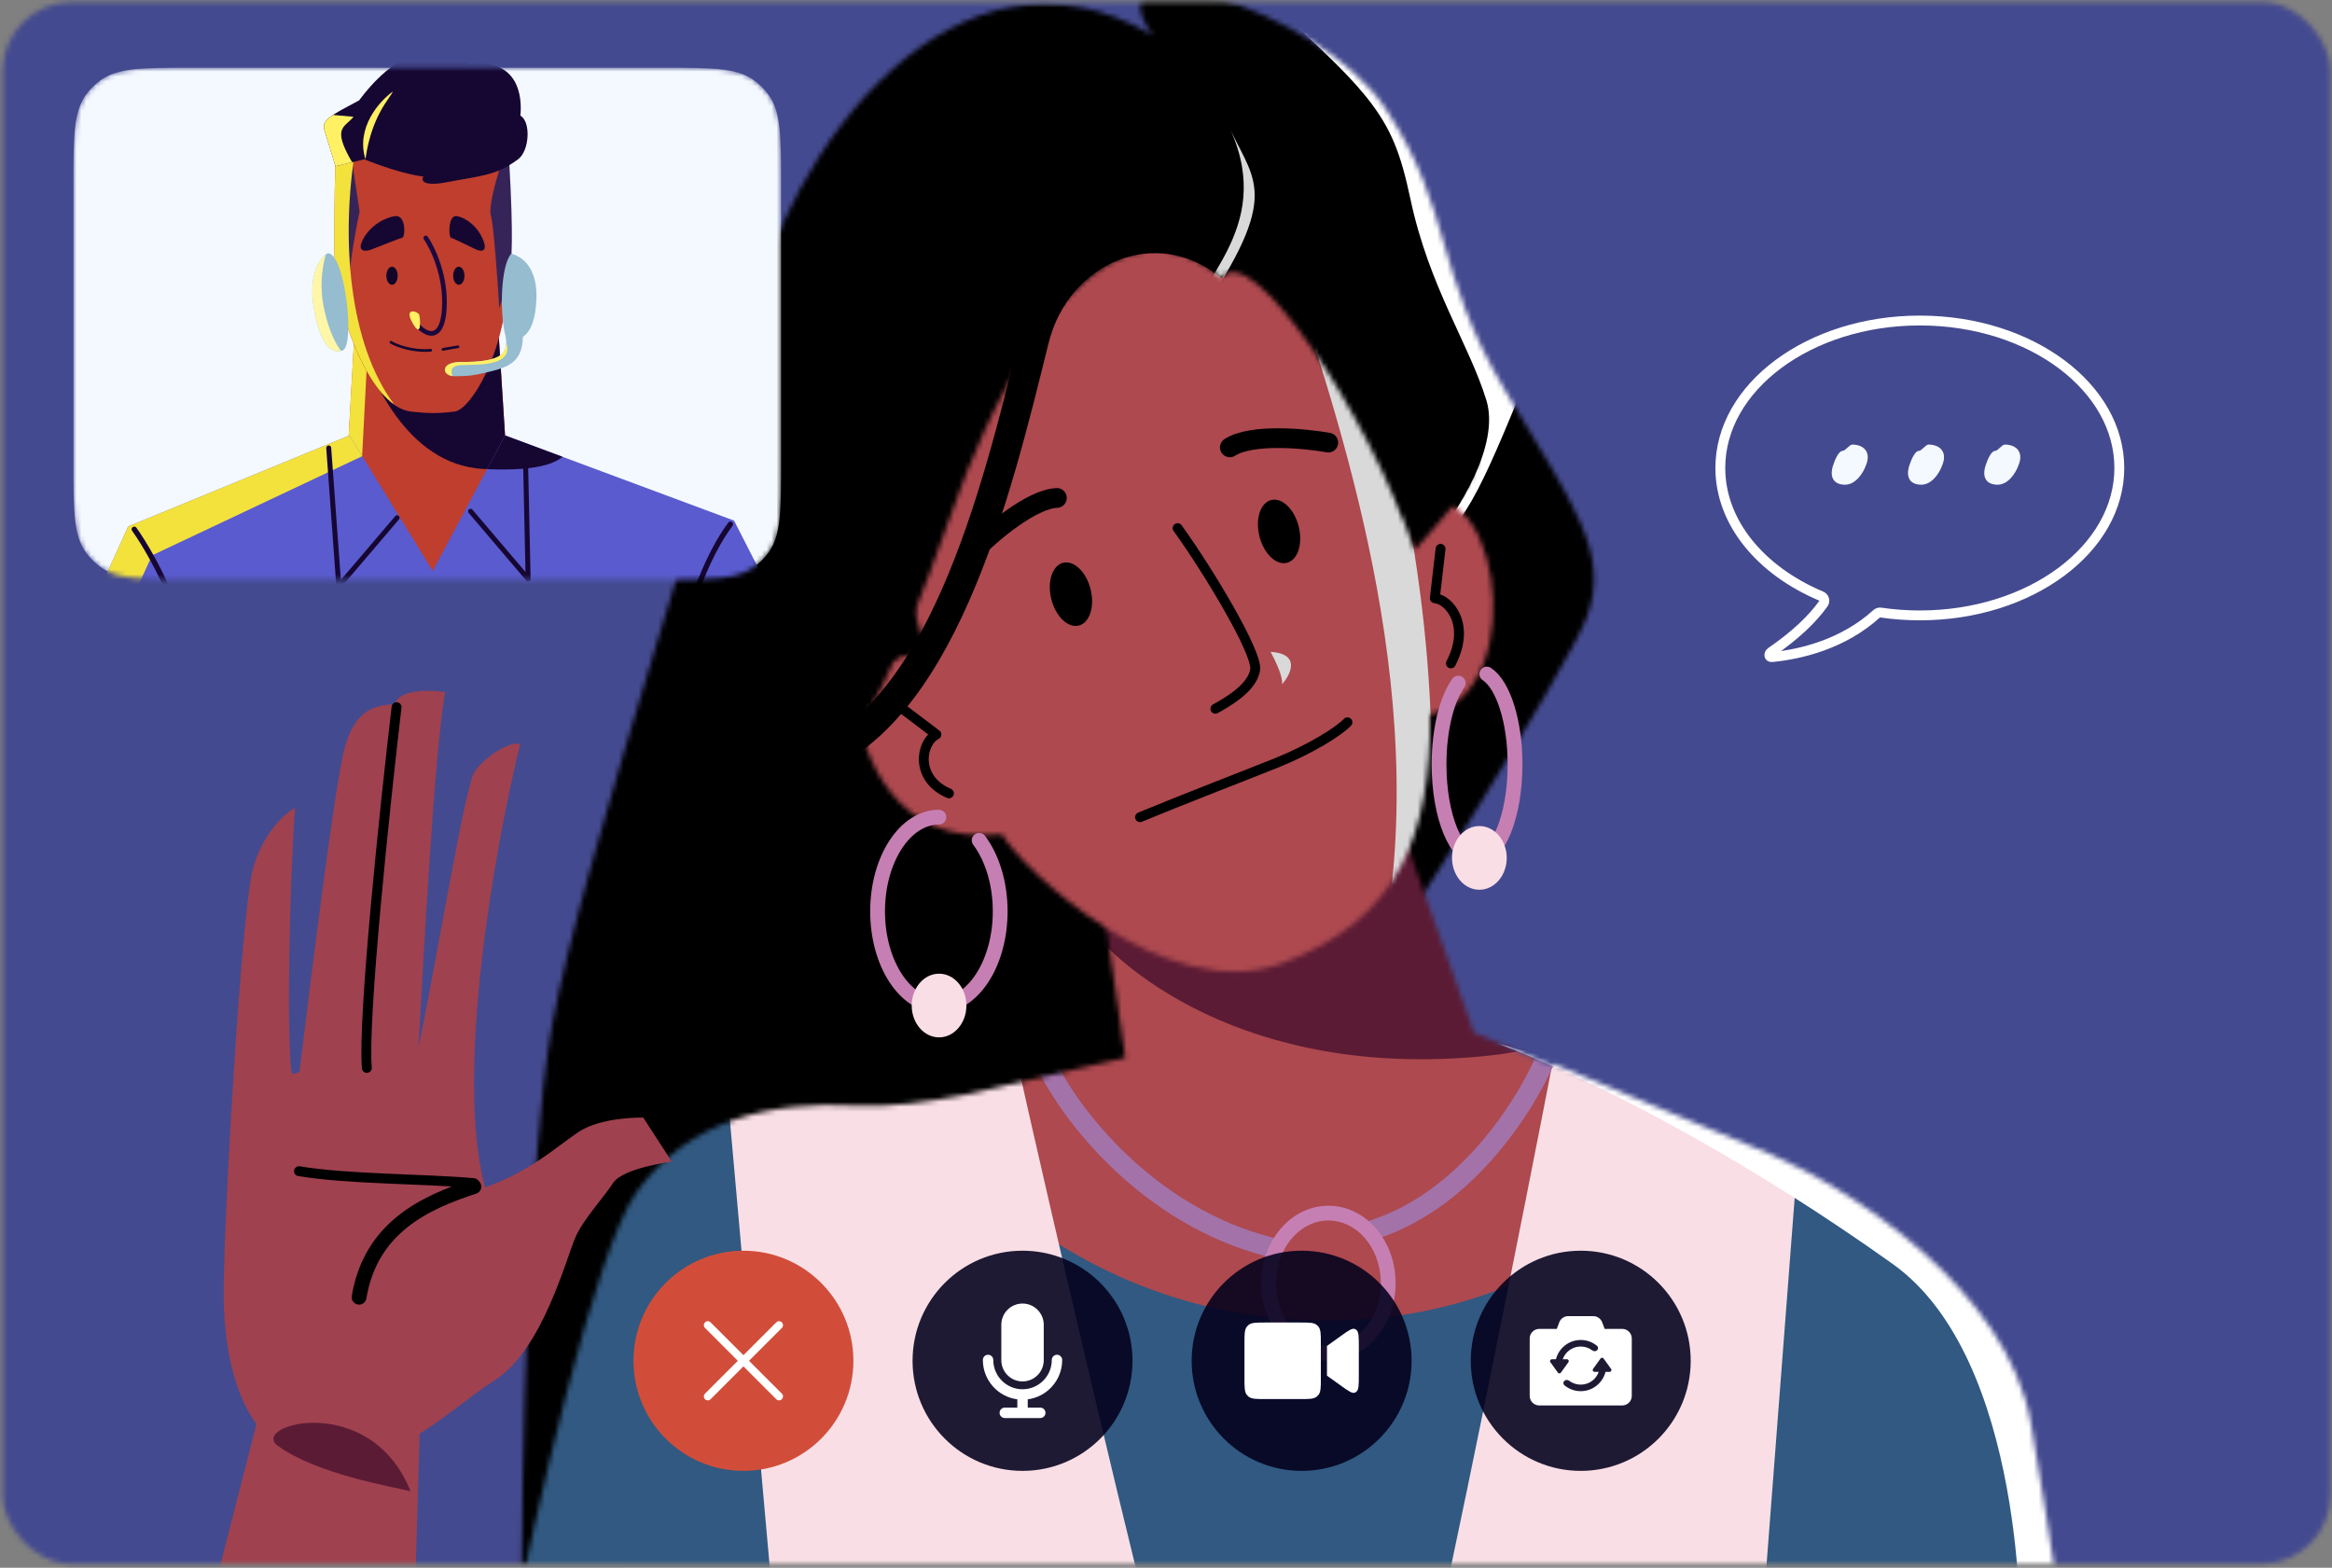 <svg width="473" height="318" viewBox="0 0 473 318" fill="none" xmlns="http://www.w3.org/2000/svg">
<rect x="0" y="0" width="473" height="318" fill="#808080" stroke="none"/>
<mask id="mask0_1574_33282" style="mask-type:alpha" maskUnits="userSpaceOnUse" x="0" y="0" width="473" height="318">
<rect x="0.544" y="0.444" width="472.143" height="316.755" rx="14" fill="#444A8F"/>
</mask>
<g mask="url(#mask0_1574_33282)">
<rect x="-27.277" y="-10.135" width="527.785" height="352.438" fill="#444A8F"/>
<mask id="mask1_1574_33282" style="mask-type:alpha" maskUnits="userSpaceOnUse" x="105" y="-3" width="219" height="331">
<path d="M305.322 79.304C290.611 54.564 294.784 42.922 281.076 22.107C267.368 1.291 219.838 -12.086 233.826 7.186C194.037 -16.439 159.221 30.501 152.382 65.005C148.507 84.559 118.188 173.804 111.971 207.998C106.998 235.353 105.754 298.974 105.754 327.366L175.385 296.28L266.777 215.459C280.247 195.564 317.819 135.756 321.798 125.312C326.772 112.256 319 102.307 305.322 79.304Z" fill="black"/>
</mask>
<g mask="url(#mask1_1574_33282)">
<rect x="82.405" y="-14.009" width="255.585" height="358.517" fill="black"/>
<path d="M286.077 40.37C282.257 22.445 278.619 19.335 249.526 -6.819C286.847 -11.52 323.334 42.9 311.285 72.58L311.177 72.846C301.612 96.408 297.108 107.505 290.374 110.14C295.664 103.969 304.303 90.352 301.482 81.183C297.955 69.722 289.897 58.296 286.077 40.37Z" fill="white"/>
</g>
<mask id="mask2_1574_33282" style="mask-type:alpha" maskUnits="userSpaceOnUse" x="103" y="156" width="316" height="178">
<path d="M222.278 173.657L228.246 214.536L195.523 222.087C188.343 223.496 180.302 224.643 173.47 224.263C156.684 223.331 139.637 226.96 129.068 241.881C120.613 253.818 108.345 307.989 103.268 333.583H418.785C418.474 330.164 416.671 316.424 411.946 288.82C407.221 261.216 374.747 240.845 359.101 234.11L314.959 215.769C314.934 215.922 314.908 216.077 314.88 216.234L298.963 209.463L280.165 156.649L222.278 173.657Z" fill="#9F414F"/>
</mask>
<g mask="url(#mask2_1574_33282)">
<rect x="29.34" y="209.416" width="403.852" height="234.936" fill="#315981"/>
<path d="M178.002 98.376H360.829V211.271C360.829 211.271 331.954 267.857 269.416 267.857C206.877 267.857 178.002 215.453 178.002 215.453V98.376Z" fill="#AD494F"/>
<path d="M240.695 358.769C229.654 317.282 213.233 246.132 206.402 215.742H147.018L162.909 393.898C193.438 399.474 251.736 400.255 240.695 358.769Z" fill="#F9DFE5"/>
<path d="M285.684 357.305C295.175 315.818 309.292 244.668 315.164 214.278H366.216L352.554 392.434C326.309 398.01 276.192 398.791 285.684 357.305Z" fill="#F9DFE5"/>
<path d="M300.648 214.254C252.907 218.789 225.854 196.45 218.295 184.714C189.889 145.089 260.367 130.408 296.471 152.787C332.575 175.166 348.39 209.718 300.648 214.254Z" fill="#5C1B34"/>
<path d="M212.468 216.37C217.105 225.919 232.631 246.606 257.635 252.962" stroke="#A372A9" stroke-width="4" stroke-linecap="round"/>
<path d="M314.301 212.815C310.638 222.364 298.377 243.051 278.63 249.408" stroke="#A372A9" stroke-width="4" stroke-linecap="round"/>
<path d="M383.888 256.368C356.265 236.679 327.369 220.712 303.957 211.7L432.964 247.405L439.429 332.332H409.749C409.749 332.332 411.065 275.738 383.888 256.368Z" fill="white"/>
</g>
<mask id="mask3_1574_33282" style="mask-type:alpha" maskUnits="userSpaceOnUse" x="173" y="43" width="130" height="155">
<path d="M188.247 132.567C177.92 106.75 179.727 56.406 220.518 44.787C261.31 33.168 280.415 85.579 284.545 104.425C303.134 89.451 311.778 139.99 290.092 144.895C290.092 169.163 284.029 186.266 260.277 195.302C236.525 204.338 207.093 175.94 203.221 169.228C181.534 171.706 174.908 153.22 173.531 142.635C174.306 139.967 177.094 132.567 188.247 132.567Z" fill="#9F414F"/>
</mask>
<g mask="url(#mask3_1574_33282)">
<rect x="138.655" y="8.312" width="209.939" height="210.357" fill="#AD494F"/>
<ellipse cx="217.221" cy="120.521" rx="4.104" ry="6.563" transform="rotate(-14.075 217.221 120.521)" fill="black"/>
<ellipse cx="259.434" cy="107.788" rx="4.104" ry="6.563" transform="rotate(-14.075 259.434 107.788)" fill="black"/>
<path d="M238.855 107.124C245.135 115.818 255.05 132.379 254.589 135.794C254.071 139.623 248.585 142.59 246.515 143.763" stroke="black" stroke-width="2" stroke-linecap="round"/>
<path d="M257.715 132.214C259.993 136.446 260.196 138.385 260.012 138.826C261.818 136.794 263.888 132.626 257.715 132.214Z" fill="#D9D9D9"/>
<path d="M197.514 111.743C200.945 108.262 209.121 101.24 214.372 101.001" stroke="black" stroke-width="4" stroke-linecap="round"/>
<path d="M269.417 89.775C264.605 88.915 253.875 87.904 249.45 90.743" stroke="black" stroke-width="4" stroke-linecap="round"/>
<path d="M231.231 165.75C239.487 162.319 254.254 156.621 258.981 154.71C265.993 151.876 271.613 148.295 273.304 146.505" stroke="black" stroke-width="2" stroke-linecap="round"/>
<path d="M183.003 143.729L189.934 148.985C186.752 150.576 185.489 157.95 192.47 160.92" stroke="black" stroke-width="2" stroke-linecap="round" stroke-linejoin="round"/>
<path d="M292.19 111.323L291.024 121.348C293.819 121.548 298.407 126.632 294.288 134.559" stroke="black" stroke-width="2" stroke-linecap="round" stroke-linejoin="round"/>
<path d="M281.308 186.887C289.572 134.459 269.817 80.523 260.771 51.806C267.045 46.788 278.545 62.889 286.282 108.473C300.234 190.677 273.62 235.658 281.308 186.887Z" fill="#D9D9D9"/>
</g>
<path d="M190.436 165.75C183.569 165.75 178.002 174.303 178.002 184.853C178.002 195.404 183.569 203.957 190.436 203.957C197.303 203.957 202.87 195.404 202.87 184.853C202.87 179.106 201.218 173.952 198.604 170.45" stroke="#C67FB2" stroke-width="3" stroke-linecap="round"/>
<ellipse cx="190.469" cy="203.957" rx="5.547" ry="6.459" fill="#F9DFE5"/>
<path d="M295.783 138.558C293.455 141.821 291.885 147.984 291.885 155.049C291.885 165.522 295.335 174.012 299.59 174.012C303.846 174.012 307.296 165.522 307.296 155.049C307.296 146.263 304.868 138.873 301.573 136.72" stroke="#C67FB2" stroke-width="3" stroke-linecap="round"/>
<ellipse cx="300.063" cy="174.012" rx="5.547" ry="6.459" fill="#F9DFE5"/>
<path d="M249.686 54.112C234.631 41.775 214.326 50.397 209.749 68.952C202.014 100.311 190.721 146.745 162.701 155.109" stroke="black" stroke-width="6"/>
<ellipse cx="269.448" cy="260.281" rx="12.128" ry="14.219" stroke="#C67FB2" stroke-width="3"/>
<mask id="mask4_1574_33282" style="mask-type:alpha" maskUnits="userSpaceOnUse" x="142" y="19" width="159" height="147">
<path d="M143.705 148.821C139.284 168.276 152.326 171.285 168.573 155.037C178.145 145.465 186.521 122.174 194.523 99.919C196.735 93.77 219.37 32.359 247.808 56.406C253.663 48.251 277.375 83.673 286.91 111.609C299.247 97.181 308.239 92.163 288.583 63.725C275.98 45.491 264.753 28.977 255.783 26.417C253.647 22.07 248.503 19.338 238.619 19.919C203.389 21.992 148.126 129.365 143.705 148.821Z" fill="black"/>
</mask>
<g mask="url(#mask4_1574_33282)">
<rect x="99.83" y="10.344" width="229.402" height="191.081" fill="black"/>
<path d="M249.652 26.491C254.775 37.326 260.094 40.064 241.337 66.723C241.337 57.736 258.723 46.901 249.652 26.491Z" fill="#D9D9D9"/>
</g>
<path d="M98.378 240.856C92.118 217.62 100.52 171.237 105.503 150.949C103.43 150.204 98.033 153.641 96.145 156.751C94.256 159.86 87.97 197.999 84.885 212.382C85.804 196.097 88.171 151.174 90.317 140.367C85.458 139.728 80.918 140.255 80.07 142.767C77.394 143.211 72.129 142.641 69.74 152.345C67.35 162.049 60.755 217.391 60.755 217.391C60.755 217.391 60.245 217.818 59.157 217.762C58.093 210.187 58.73 178.818 59.853 163.88C57.483 165.083 53.109 169.399 51.242 176.484C48.908 185.341 45.231 249.454 45.368 263.004C45.504 276.554 49.139 293.77 63.938 296.41C78.737 299.051 90.845 286.003 100.426 279.896C110.007 273.789 114.786 255.409 116.73 250.939C118.286 247.362 122.397 242.957 124.378 239.928C126.359 236.899 136.262 235.617 136.262 235.617L130.474 226.689C130.474 226.689 121.927 226.463 117.192 229.697C112.457 232.931 107.652 237.502 98.378 240.856Z" fill="#9F414F"/>
<path d="M80.435 143.432C78.07 163.577 73.555 206.417 74.406 216.616" stroke="black" stroke-width="2" stroke-linecap="round"/>
<path d="M60.641 237.554C70.737 239.239 85.727 239.047 96.135 239.987" stroke="black" stroke-width="2" stroke-linecap="round"/>
<path d="M96.118 240.682C86.205 243.914 75.192 248.957 72.829 263.121" stroke="black" stroke-width="3" stroke-linecap="round"/>
<path d="M40.783 332.663L53.34 283.702C65.291 275.188 81.09 283.133 85.162 289.012L83.737 338.188L40.783 332.663Z" fill="#9F414F"/>
<path d="M83.271 302.472C75.127 282.085 50.496 288.973 56.357 293.258C64.181 298.978 79.576 301.578 83.271 302.472Z" fill="#5C1B34"/>
</g>
<ellipse cx="264.01" cy="276.016" rx="22.305" ry="22.33" fill="#03011D" fill-opacity="0.88"/>
<path d="M252.926 269.062C252.415 269.68 252.415 270.601 252.415 272.444V279.589C252.415 281.431 252.415 282.353 252.926 282.971C253.015 283.079 253.114 283.178 253.222 283.267C253.84 283.779 254.76 283.779 256.6 283.779H263.723C265.564 283.779 266.484 283.779 267.102 283.267C267.209 283.178 267.309 283.079 267.398 282.971C267.909 282.353 267.909 281.431 267.909 279.589V272.444C267.909 270.601 267.909 269.68 267.398 269.062C267.309 268.954 267.209 268.855 267.102 268.765C266.484 268.254 265.564 268.254 263.723 268.254H256.6C254.76 268.254 253.84 268.254 253.222 268.765C253.114 268.855 253.015 268.954 252.926 269.062Z" fill="white"/>
<path d="M272.085 281.138L269.15 279.035V273.003L272.085 270.9C273.563 269.84 274.302 269.31 274.886 269.596C274.956 269.63 275.024 269.673 275.088 269.722C275.612 270.128 275.612 271.12 275.612 273.103V278.936C275.612 280.919 275.612 281.91 275.088 282.316C275.024 282.366 274.956 282.408 274.886 282.443C274.302 282.728 273.563 282.198 272.085 281.138Z" fill="white"/>
<ellipse cx="320.62" cy="276.016" rx="22.305" ry="22.33" fill="#03011D" fill-opacity="0.88"/>
<path fill-rule="evenodd" clip-rule="evenodd" d="M330.973 283.133V271.486C330.973 270.415 330.104 269.545 329.032 269.545H325.473L324.972 268.215C324.689 267.458 323.965 266.957 323.156 266.957H318.081C317.272 266.957 316.548 267.458 316.265 268.215L315.767 269.545H312.209C311.137 269.545 310.268 270.415 310.268 271.486V283.133C310.268 284.205 311.137 285.074 312.209 285.074H329.032C330.104 285.074 330.973 284.205 330.973 283.133ZM315.588 275.705C316.161 273.46 318.201 271.793 320.62 271.793C321.878 271.793 323.034 272.243 323.934 272.991C324.174 273.191 324.197 273.543 324.014 273.795C323.771 274.13 323.279 274.149 322.949 273.899C322.303 273.41 321.497 273.12 320.62 273.12C318.928 273.12 317.496 274.197 316.969 275.705H317.817C318.124 275.705 318.302 276.052 318.123 276.301L316.598 278.419C316.448 278.628 316.137 278.628 315.987 278.419L314.462 276.301C314.282 276.052 314.46 275.705 314.767 275.705H315.588ZM323.423 278.262C323.116 278.262 322.938 277.915 323.118 277.666L324.643 275.548C324.793 275.339 325.104 275.339 325.254 275.548L326.779 277.666C326.958 277.915 326.78 278.262 326.473 278.262H325.648C325.078 280.509 323.041 282.179 320.62 282.179C319.361 282.179 318.205 281.728 317.305 280.979C317.066 280.78 317.043 280.43 317.225 280.178C317.466 279.844 317.956 279.825 318.285 280.073C318.933 280.562 319.743 280.852 320.62 280.852C322.314 280.852 323.743 279.773 324.267 278.262H323.423Z" fill="white"/>
<ellipse cx="150.789" cy="276.016" rx="22.305" ry="22.33" fill="#D14D3A"/>
<path fill-rule="evenodd" clip-rule="evenodd" d="M142.998 268.223C143.311 267.91 143.82 267.91 144.133 268.223L150.79 274.88L157.447 268.223C157.76 267.91 158.269 267.91 158.582 268.223C158.896 268.537 158.896 269.045 158.582 269.359L151.925 276.016L158.582 282.672C158.895 282.986 158.895 283.494 158.582 283.808C158.269 284.121 157.76 284.121 157.447 283.808L150.79 277.151L144.133 283.808C143.82 284.121 143.311 284.121 142.998 283.808C142.684 283.494 142.684 282.986 142.998 282.672L149.655 276.016L142.998 269.359C142.684 269.045 142.684 268.537 142.998 268.223Z" fill="white"/>
<ellipse cx="207.4" cy="276.016" rx="22.305" ry="22.33" fill="#03011D" fill-opacity="0.88"/>
<path d="M211.704 275.894C211.704 278.274 209.777 280.203 207.4 280.203C205.023 280.203 203.097 278.274 203.097 275.894V268.713C203.097 266.334 205.023 264.405 207.4 264.405C209.777 264.405 211.704 266.334 211.704 268.713V275.894Z" fill="white"/>
<path d="M201.467 275.848C201.467 275.264 200.994 274.791 200.411 274.791C199.828 274.791 199.355 275.264 199.355 275.848C199.355 279.938 202.4 283.316 206.345 283.833V285.514H203.801C203.218 285.514 202.745 285.987 202.745 286.571C202.745 287.154 203.218 287.628 203.801 287.628H211C211.583 287.628 212.055 287.154 212.055 286.571C212.055 285.987 211.583 285.514 211 285.514H208.456V283.833C212.4 283.316 215.445 279.938 215.445 275.848C215.445 275.264 214.973 274.791 214.39 274.791C213.807 274.791 213.334 275.264 213.334 275.848C213.334 279.129 210.677 281.788 207.4 281.788C204.123 281.788 201.467 279.129 201.467 275.848Z" fill="white"/>
<mask id="mask5_1574_33282" style="mask-type:alpha" maskUnits="userSpaceOnUse" x="14" y="13" width="145" height="105">
<path d="M14.889 37.712C14.889 27.723 14.889 22.729 17.432 19.228C18.254 18.097 19.248 17.103 20.379 16.282C23.88 13.738 28.874 13.738 38.863 13.738H134.458C144.446 13.738 149.44 13.738 152.941 16.282C154.072 17.103 155.067 18.097 155.888 19.228C158.432 22.729 158.432 27.723 158.432 37.712V93.578C158.432 103.567 158.432 108.561 155.888 112.062C155.067 113.193 154.072 114.187 152.941 115.009C149.44 117.552 144.446 117.552 134.458 117.552H38.863C28.874 117.552 23.88 117.552 20.379 115.009C19.248 114.187 18.254 113.193 17.432 112.062C14.889 108.561 14.889 103.567 14.889 93.578V37.712Z" fill="#F4F9FF"/>
</mask>
<g mask="url(#mask5_1574_33282)">
<path d="M14.889 37.712C14.889 27.723 14.889 22.729 17.432 19.228C18.254 18.097 19.248 17.103 20.379 16.282C23.88 13.738 28.874 13.738 38.863 13.738H134.458C144.446 13.738 149.44 13.738 152.941 16.282C154.072 17.103 155.067 18.097 155.888 19.228C158.432 22.729 158.432 27.723 158.432 37.712V93.578C158.432 103.567 158.432 108.561 155.888 112.062C155.067 113.193 154.072 114.187 152.941 115.009C149.44 117.552 144.446 117.552 134.458 117.552H38.863C28.874 117.552 23.88 117.552 20.379 115.009C19.248 114.187 18.254 113.193 17.432 112.062C14.889 108.561 14.889 103.567 14.889 93.578V37.712Z" fill="#F4F9FF"/>
<path d="M70.257 96.635L71.893 67.645L101.012 65.813L102.648 91.596L104.873 122.091L71.893 124.643L70.257 96.635Z" fill="#BF3E2D"/>
<path d="M72.872 69.474C75.031 75.756 82.162 94.341 98.13 95.126C99.892 95.213 101.48 95.242 102.911 95.221L102.647 91.596L101.122 67.572C100.103 66.982 99.032 66.455 97.907 66.008L76.979 67.325C75.645 67.934 74.276 68.648 72.872 69.474Z" fill="#160632"/>
<path d="M74.444 73.401L73.398 93.556L70.361 94.803L71.894 67.646L72.213 67.626L74.444 73.401Z" fill="#F4E23C"/>
<path d="M87.772 115.806L70.888 88.321L25.998 106.775L1.916 159.977L-2.664 161.089L-1.618 165.736L-5.413 174.504L2.7 178.974L24.427 170.905L28.746 166.586V161.089L40.262 146.038L51.78 164.492V167.764L53.744 170.905L55.707 198.128L129.26 197.343L127.69 169.466L137.767 145.122L144.442 154.153V160.828L150.332 158.995L148.892 167.764L167.607 179.936L178.732 174.439L174.937 167.764L176.115 158.995L148.892 105.597L102.43 88.321L87.772 115.806Z" fill="#5A5BCF"/>
<path fill-rule="evenodd" clip-rule="evenodd" d="M148.476 105.904C148.712 106.083 148.758 106.42 148.578 106.656C144.601 111.879 136.959 126.945 138.465 145.126C138.49 145.422 138.27 145.681 137.974 145.706C137.679 145.73 137.419 145.51 137.395 145.215C135.863 126.717 143.621 111.393 147.724 106.006C147.903 105.77 148.24 105.724 148.476 105.904Z" fill="#160632"/>
<path d="M68.032 56.003C67.613 50.925 67.858 38.836 68.032 33.426C78.555 21.804 95.8 28.584 103.107 33.426C103.325 34.408 103.631 40.297 103.107 56.003C102.584 71.708 95.451 83.095 92.179 83.487C88.907 83.88 86.944 83.88 83.41 83.487C74.564 82.504 68.556 62.35 68.032 56.003Z" fill="#BF3E2D"/>
<path d="M99.572 43.757C99.048 42.238 100.488 36.929 101.274 34.464C101.449 34.333 101.679 33.456 103.302 33.09C104.153 48.075 103.827 52.918 103.302 56.059L101.274 62.538C100.925 56.91 100.096 45.275 99.572 43.757Z" fill="#362458"/>
<path d="M72.94 42.906L71.369 32.435L68.161 33.613V51.806C68.401 53.027 69.248 56.648 70.715 61.36C70.191 57.328 71.98 47.377 72.94 42.906Z" fill="#362458"/>
<path d="M68.032 33.352C67.858 38.762 67.613 50.851 68.032 55.929C68.484 61.407 73.02 77.166 79.94 82.014C70.725 69.683 69.079 48.338 72.128 29.899C70.684 30.804 69.308 31.943 68.032 33.352Z" fill="#F4E23C"/>
<path d="M68.046 33.726L65.81 26.426C65.163 24.315 67.043 23.46 72.838 20.357C84.61 4.569 94.74 11.779 95.105 13.056C105.077 11.715 105.953 19.381 105.554 23.46C107.729 24.707 107.397 30.601 105.077 32.312C100.56 35.643 97.979 35.551 90.587 36.966C85.572 37.925 85.346 36.428 85.904 35.807C82.168 35.411 76.455 33.364 73.887 32.312L68.046 33.726Z" fill="#160632"/>
<path d="M65.81 26.425L68.046 33.726L71.424 32.908C68.034 27.109 69.15 26.107 70.645 24.764C70.998 24.447 71.373 24.11 71.714 23.688L67.544 23.311C65.917 24.387 65.432 25.191 65.81 26.425Z" fill="#FFF064"/>
<path d="M79.672 18.577C76.993 20.475 72.134 25.878 74.121 32.302C75.391 23.311 79.167 19.903 79.672 18.577Z" fill="#FFF064"/>
<path d="M114.109 92.657C111.994 94.387 107.698 95.53 98.803 95.158L102.449 88.321L114.109 92.657Z" fill="#160632"/>
<path d="M103.681 51.478C106.361 52.084 109.001 54.85 108.806 60.533C108.665 64.61 107.742 67.202 106.056 68.325C106.055 68.396 106.053 68.469 106.05 68.544C105.864 72.895 103.817 74.285 99.619 75.319C95.834 76.251 95.045 76.273 92.306 76.316C89.567 76.359 89.184 73.431 93.403 73.431C101.42 73.431 103.303 71.96 102.518 68.065C101.377 64.028 101.45 54.064 103.681 51.478Z" fill="#96BCCF"/>
<path d="M91.77 76.284C89.537 75.966 89.478 73.43 93.404 73.43C100.211 73.43 102.596 72.371 102.68 69.666C102.78 69.829 102.847 70.015 102.876 70.227C103.38 73.871 98.05 73.961 94.866 74.015C94.333 74.024 93.86 74.032 93.485 74.055C91.363 74.188 91.413 75.244 91.77 76.284Z" fill="#FFF064"/>
<path d="M63.72 62.862C62.564 56.505 64.292 52.727 66.429 51.373C69.976 51.066 72.118 70.253 69.46 71.098C66.803 71.943 64.877 69.219 63.72 62.862Z" fill="#96BCCF"/>
<path d="M66.058 51.636C65.305 54.541 64.737 58.368 65.827 63.061C66.838 67.414 68.07 69.707 69.164 71.177C66.66 71.733 64.833 68.98 63.72 62.861C62.632 56.877 64.099 53.179 66.058 51.636Z" fill="#FFF6A7"/>
<ellipse cx="79.515" cy="55.928" rx="1.146" ry="1.832" fill="#120528"/>
<ellipse cx="93.061" cy="55.928" rx="1.146" ry="1.832" fill="#120528"/>
<path fill-rule="evenodd" clip-rule="evenodd" d="M86.084 47.869C86.297 47.722 86.59 47.776 86.737 47.989C88.064 49.912 91.008 55.681 90.582 62.649C90.45 64.814 90.021 66.249 89.367 67.106C89.034 67.543 88.639 67.833 88.199 67.981C87.761 68.128 87.312 68.123 86.885 68.022C86.044 67.823 85.247 67.246 84.633 66.602C84.02 65.958 83.527 65.182 83.345 64.51C83.277 64.259 83.425 64.001 83.675 63.933C83.925 63.865 84.184 64.013 84.252 64.264C84.38 64.737 84.767 65.38 85.314 65.954C85.861 66.527 86.505 66.967 87.101 67.107C87.392 67.176 87.659 67.171 87.9 67.09C88.139 67.01 88.385 66.844 88.62 66.536C89.103 65.903 89.516 64.696 89.644 62.591C90.054 55.895 87.211 50.33 85.964 48.523C85.817 48.309 85.87 48.017 86.084 47.869Z" fill="#1B083E"/>
<path d="M81.575 48.237C80.92 48.361 78.598 49.36 75.327 50.608C74.269 51.003 72.414 51.213 73.461 48.892C74.77 45.991 77.879 44.15 80.136 43.838C82.394 43.526 82.23 48.112 81.575 48.237Z" fill="#160632"/>
<path d="M91.497 48.237C92.028 48.361 93.912 49.36 96.566 50.608C97.424 51.003 98.929 51.213 98.079 48.892C97.018 45.991 94.496 44.15 92.664 43.838C90.833 43.526 90.965 48.112 91.497 48.237Z" fill="#160632"/>
<path fill-rule="evenodd" clip-rule="evenodd" d="M79.054 69.289C79.129 69.162 79.294 69.119 79.421 69.195C80.514 69.838 83.66 71.079 87.345 70.779C87.492 70.767 87.622 70.877 87.634 71.025C87.646 71.172 87.536 71.302 87.388 71.314C83.576 71.624 80.32 70.348 79.149 69.657C79.021 69.582 78.978 69.417 79.054 69.289Z" fill="#160632"/>
<path fill-rule="evenodd" clip-rule="evenodd" d="M93.16 70.286C93.185 70.432 93.087 70.571 92.941 70.596L89.89 71.126C89.744 71.152 89.605 71.054 89.579 70.908C89.554 70.762 89.652 70.623 89.798 70.597L92.849 70.067C92.996 70.042 93.135 70.139 93.16 70.286Z" fill="#160632"/>
<path d="M70.888 88.321L73.471 92.526L30.845 112.644L13.766 149.905L16.73 149.058L9.814 158.374L1.488 163.314L-0.895 176.993L-5.413 174.504L-1.618 165.736L-2.664 161.089L1.916 159.977L25.998 106.775L70.888 88.321Z" fill="#F4E23C"/>
<path d="M53.744 170.905L54.079 175.55L59.536 181.376V169.126L52.487 154.694L55.676 151.337L40.069 145.967L39.952 146.443L40.262 146.038L51.78 164.492V167.764L53.744 170.905Z" fill="#F4E23C"/>
<path d="M151.834 168.454L150.932 169.09L148.893 167.764L150.332 158.995L144.443 160.828V154.153L138.08 145.544L141.261 143.87L147.638 152.932L148.226 157.043L151.834 157.63V168.454Z" fill="#F4E23C"/>
<path d="M85.018 63.815C84.808 63.159 81.632 62.132 83.84 65.797C85.606 68.73 85.228 64.471 85.018 63.815Z" fill="#FFF064"/>
<path fill-rule="evenodd" clip-rule="evenodd" d="M66.639 90.352C66.916 90.331 67.157 90.54 67.177 90.817L69.133 117.628L80.165 104.69C80.345 104.479 80.663 104.453 80.874 104.634C81.086 104.814 81.111 105.132 80.931 105.343L69.104 119.215C68.971 119.37 68.758 119.43 68.564 119.366C68.37 119.303 68.233 119.128 68.218 118.925L66.173 90.89C66.153 90.613 66.361 90.372 66.639 90.352ZM106.527 90.35C106.805 90.344 107.035 90.564 107.041 90.843L107.625 117.417C107.63 117.63 107.5 117.823 107.301 117.898C107.102 117.974 106.877 117.916 106.739 117.754L95.058 104.029C94.877 103.817 94.903 103.499 95.115 103.319C95.326 103.139 95.644 103.165 95.824 103.376L106.588 116.023L106.035 90.865C106.029 90.587 106.249 90.356 106.527 90.35Z" fill="#160632"/>
<path fill-rule="evenodd" clip-rule="evenodd" d="M26.919 106.917C27.16 106.744 27.496 106.8 27.668 107.041C31.984 113.074 40.645 129.214 40.763 145.605C40.766 145.901 40.527 146.144 40.23 146.146C39.934 146.148 39.691 145.909 39.689 145.613C39.573 129.53 31.044 113.606 26.795 107.666C26.622 107.425 26.678 107.089 26.919 106.917Z" fill="#160632"/>
</g>
<path d="M378.583 94.09C377.835 96.29 376.207 98.314 374.227 98.314C372.115 98.314 370.971 96.994 371.807 94.398C372.247 93.034 372.995 91.45 373.743 91.45C374.271 91.45 375.151 90.174 375.679 90.174C377.791 90.174 379.507 91.45 378.583 94.09ZM394.052 94.09C393.304 96.29 391.676 98.314 389.696 98.314C387.584 98.314 386.44 96.994 387.276 94.398C387.716 93.034 388.464 91.45 389.212 91.45C389.74 91.45 390.62 90.174 391.148 90.174C393.26 90.174 394.976 91.45 394.052 94.09ZM409.521 94.09C408.773 96.29 407.145 98.314 405.165 98.314C403.053 98.314 401.909 96.994 402.745 94.398C403.185 93.034 403.933 91.45 404.681 91.45C405.209 91.45 406.089 90.174 406.617 90.174C408.729 90.174 410.445 91.45 409.521 94.09Z" fill="#F4F9FF"/>
<path d="M369.848 122.426C370.024 122.178 370.079 121.864 369.996 121.572C369.913 121.28 369.702 121.041 369.422 120.923C357.057 115.717 348.934 105.935 348.934 94.918C348.934 86.772 353.361 79.319 360.676 73.867C367.99 68.415 378.142 65.013 389.398 65.013C400.654 65.013 410.806 68.415 418.12 73.867C425.435 79.319 429.862 86.772 429.862 94.918C429.862 103.064 425.435 110.517 418.12 115.969C410.806 121.421 400.654 124.823 389.398 124.823C386.68 124.823 384.026 124.624 381.459 124.246C381.163 124.203 380.862 124.294 380.641 124.496C373.818 130.702 365.178 132.715 359.434 133.282C359.217 133.303 359.099 133.252 359.038 133.211C358.973 133.167 358.919 133.098 358.891 133.001C358.837 132.818 358.875 132.506 359.235 132.257C364.148 128.866 367.573 125.614 369.848 122.426Z" stroke="white" stroke-width="2" stroke-linejoin="round"/>
</svg>
